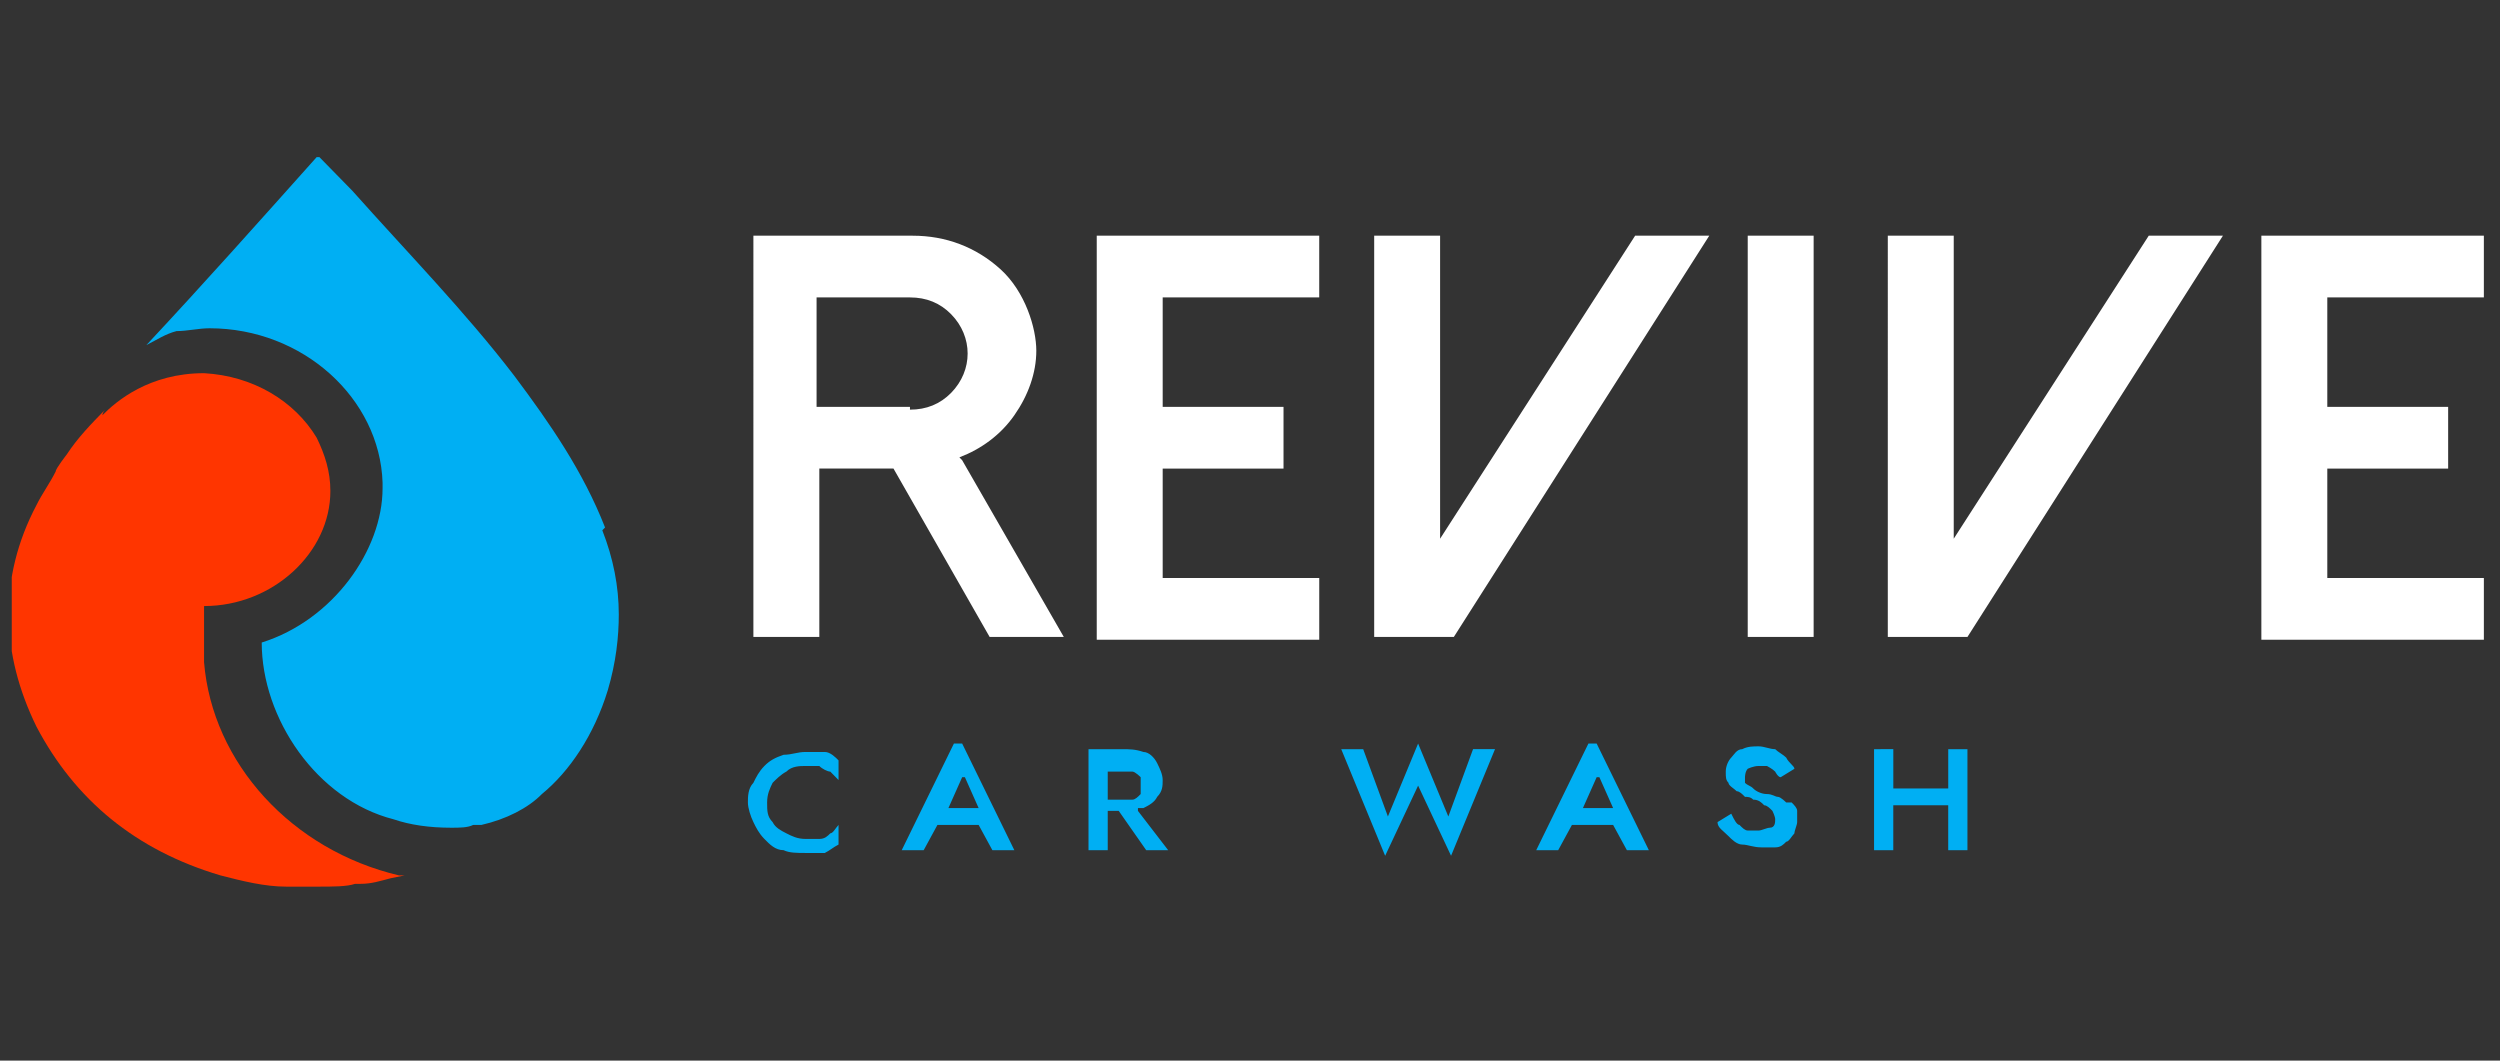<svg xmlns="http://www.w3.org/2000/svg" width="132" height="56" fill="none" viewBox="0 0 132 56">
  <rect x="0" y="0" width="132" height="56" fill="#333333" stroke="none"/>
  <g clip-path="url(#a)">
    <path fill="#fff" d="M50.657 24.148c1.16-.444 2.175-1.185 2.9-2.222.725-1.037 1.16-2.222 1.16-3.407 0-1.186-.58-3.112-1.885-4.297-1.305-1.185-2.9-1.777-4.641-1.777h-8.412V33.63h3.481v-8.89h3.916l5.076 8.89h3.916L50.8 24.296l-.145-.148Zm-2.611-2.666h-4.931v-5.778h4.931c.87 0 1.595.296 2.175.889.58.592.87 1.333.87 2.074 0 .74-.29 1.481-.87 2.074-.58.592-1.305.889-2.175.889v-.148Zm9.862-9.037h11.747v3.259H61.39v5.777h6.38v3.26h-6.38v5.777h8.266v3.26H57.908V12.444Zm28.28 0h4.061L76.763 33.63h-4.206V12.444h3.48v16l10.298-16h-.145Zm6.092 0h3.48V33.63h-3.48V12.444Zm21.029 0h4.061L103.882 33.63h-4.206V12.444h3.481v16l10.297-16h-.145Zm9.572 3.259v5.777h6.381v3.26h-6.381v5.777h8.267v3.26H119.4V12.444h11.748v3.26h-8.267Z"/>
    <path fill="#00AFF3" d="M43.55 39.704c.29 0 .58.296.725.444v1.037l-.435-.444c-.145 0-.435-.148-.58-.297h-.725c-.29 0-.725 0-1.015.297-.29.148-.58.444-.726.592-.145.297-.29.593-.29 1.037 0 .445 0 .741.29 1.037.146.297.436.445.726.593.29.148.58.296 1.015.296h.725c.29 0 .435-.148.58-.296.145 0 .29-.296.435-.444v1.037c-.29.148-.435.296-.725.444h-1.015c-.435 0-.87 0-1.16-.148-.435 0-.726-.296-1.016-.593-.29-.296-.435-.592-.58-.889-.145-.296-.29-.74-.29-1.037 0-.296 0-.74.29-1.037.145-.296.29-.592.58-.889.29-.296.58-.444 1.016-.592.435 0 .725-.148 1.16-.148h1.015Zm7.252-.445 2.755 5.63h-1.16l-.725-1.333h-2.176l-.725 1.333h-1.16l2.755-5.63h.435Zm0 1.778-.726 1.63h1.596l-.725-1.63H50.8Zm9.281 1.778 1.596 2.074h-1.16l-1.45-2.074h-.581v2.074h-1.015v-5.333h1.74c.435 0 .725 0 1.16.148.29 0 .58.296.726.592.145.297.29.593.29.89 0 .295 0 .592-.29.888-.145.296-.435.445-.726.593h-.29v.148Zm-1.595-.593h1.305c.145 0 .29-.148.435-.296v-.889s-.29-.296-.435-.296h-1.305v1.778-.297Zm17.984.89-1.596-3.853-1.595 3.852-1.305-3.555h-1.16l2.32 5.63 1.74-3.705 1.74 3.704 2.321-5.63h-1.16l-1.305 3.556Zm7.831-3.853 2.756 5.63h-1.16l-.726-1.333h-2.175l-.725 1.333h-1.16l2.755-5.63h.435Zm0 1.778-.725 1.63h1.595l-.725-1.63h-.145ZM94.31 42.37s-.29-.296-.435-.296c-.145 0-.29-.148-.58-.148s-.58-.148-.725-.296c-.145-.149-.29-.149-.435-.297v-.296s0-.296.145-.444c0 0 .29-.149.58-.149h.435s.29.149.435.297c0 0 .145.296.29.296l.725-.444c0-.149-.29-.297-.435-.593-.145-.148-.435-.296-.58-.444-.29 0-.58-.149-.87-.149-.29 0-.58 0-.87.149-.29 0-.435.296-.58.444-.145.148-.29.444-.29.74 0 .297 0 .445.145.593 0 .148.29.297.435.445.145 0 .29.148.435.296.145 0 .29 0 .435.148.29 0 .435.148.58.297.145 0 .29.148.435.296 0 0 .145.296.145.444 0 .148 0 .445-.29.445-.145 0-.435.148-.58.148h-.58c-.145 0-.29-.148-.435-.296-.145 0-.29-.297-.435-.593l-.725.444c0 .297.29.445.58.741.145.148.435.445.725.445s.58.148 1.015.148h.725c.29 0 .435-.148.58-.297.145 0 .29-.296.435-.444 0-.148.145-.444.145-.593v-.592c0-.148-.145-.296-.29-.445h-.29Zm8.557-2.814v2.074h-2.9v-2.074H98.95v5.333h1.015v-2.37h2.901v2.37h1.015v-5.333h-1.015Zm-70.92-11.704c-1.16-2.963-2.9-5.482-4.785-8-2.61-3.407-5.656-6.519-8.557-9.778l-1.74-1.778h-.145c-3.046 3.408-5.947 6.667-8.992 9.926.58-.296 1.015-.592 1.595-.74.58 0 1.16-.149 1.74-.149 4.931 0 8.992 3.704 9.137 8.149v.296c0 3.26-2.61 6.963-6.381 8.148 0 4 2.9 8.296 6.961 9.333.87.297 1.886.445 3.046.445.435 0 .87 0 1.16-.148h.435c1.306-.297 2.466-.89 3.191-1.63 1.45-1.185 2.756-3.111 3.48-5.482.436-1.481.58-2.814.58-4 0-1.481-.29-2.963-.87-4.444l.146-.148Z"/>
    <path fill="#FF3500" d="M21.36 46.222h-.29c-5.656-1.333-9.861-5.926-10.296-11.26V32c3.625 0 6.67-2.815 6.67-6.074 0-1.037-.29-1.926-.724-2.815-1.16-1.926-3.336-3.26-5.946-3.407-2.901 0-4.641 1.481-5.367 2.222 0 0 0-.148.145-.296-.725.74-1.45 1.481-2.03 2.37 0 0-.58.74-.58.889-.29.593-.725 1.185-1.015 1.778-2.03 3.851-1.886 7.852 0 11.703 2.03 3.852 5.22 6.519 9.717 7.852 1.16.297 2.32.593 3.48.593h1.596c.87 0 1.595 0 2.03-.148h.29c.58 0 1.015-.148 1.596-.297"/>
  </g>
  <defs>
    <clipPath id="a">
      <path fill="#fff" d="M.621 8h130.526v40H.621z"/>
    </clipPath>
  </defs>
</svg>
